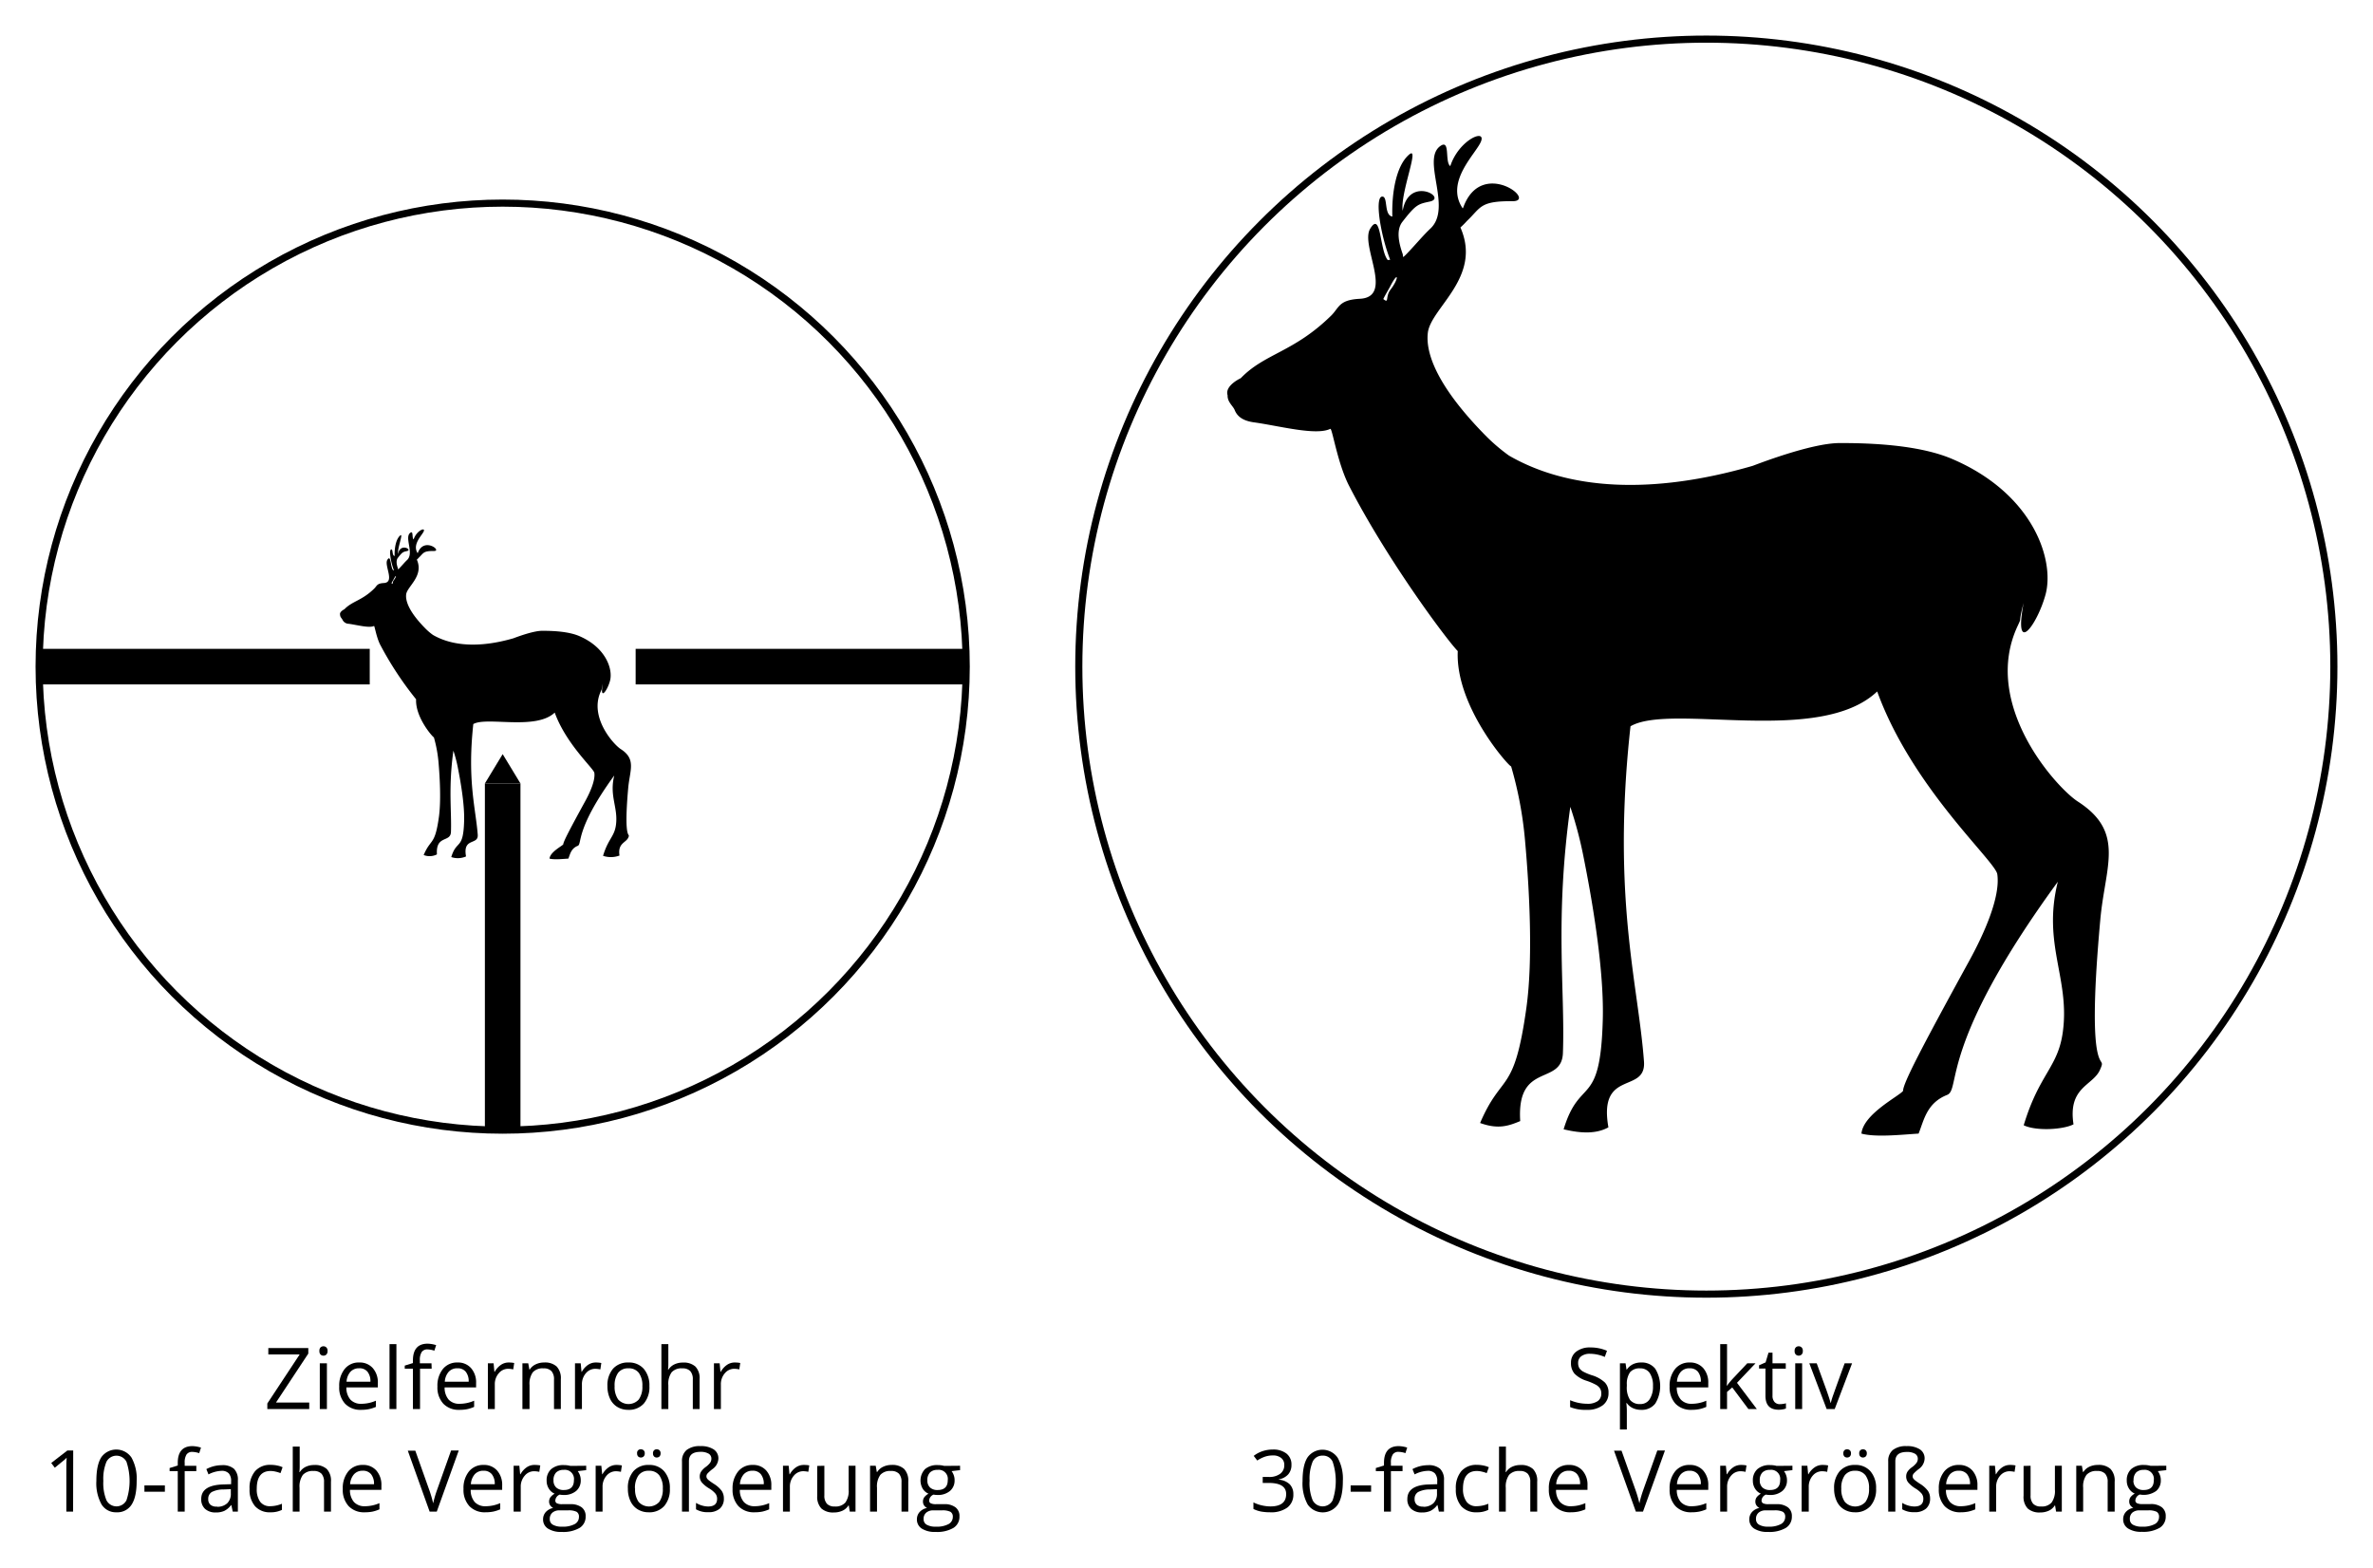 <?xml version="1.0" encoding="UTF-8" standalone="no"?>
<svg id="Ebene_1" data-name="Ebene 1" xmlns="http://www.w3.org/2000/svg" viewBox="-10 -10 667.09 440.69"><defs><style>.cls-1,.cls-2{fill:none;stroke:#000;stroke-miterlimit:10;}.cls-1{stroke-width:2px;}.cls-2{stroke-width:10px;}.cls-3{fill-rule:evenodd;}</style></defs><circle class="cls-1" cx="131.31" cy="177.41" r="130.31"></circle><circle class="cls-1" cx="469.68" cy="177.41" r="176.41"></circle><line class="cls-2" x1="1" y1="177.41" x2="93.94" y2="177.41"></line><line class="cls-2" x1="168.69" y1="177.41" x2="261.63" y2="177.41"></line><line class="cls-2" x1="131.31" y1="210.25" x2="131.31" y2="307.72"></line><polygon points="126.31 210.25 131.31 202.01 136.31 210.25 126.31 210.25"></polygon><path d="M187.43,777.15H175.65v-1.56l9.09-13.78h-8.81V760h11.24v1.56l-9.09,13.77h9.35Z" transform="translate(-110.5 -391.03)"></path><path d="M190.29,760.82a1.34,1.34,0,0,1,.32-1,1.2,1.2,0,0,1,.83-.31,1.13,1.13,0,0,1,.8.32,1.24,1.24,0,0,1,.34,1,1.27,1.27,0,0,1-.34,1,1.09,1.09,0,0,1-.8.32,1.12,1.12,0,0,1-.83-.32A1.34,1.34,0,0,1,190.29,760.82Zm2.11,16.33h-2V764.3h2Z" transform="translate(-110.5 -391.03)"></path><path d="M202,777.38a5.94,5.94,0,0,1-4.5-1.73,6.72,6.72,0,0,1-1.64-4.82,7.44,7.44,0,0,1,1.53-4.93,5,5,0,0,1,4.1-1.83,4.83,4.83,0,0,1,3.82,1.59,6.05,6.05,0,0,1,1.41,4.19v1.23h-8.85a5.11,5.11,0,0,0,1.14,3.43,4,4,0,0,0,3.06,1.17,10.31,10.31,0,0,0,4.1-.87v1.74a10.28,10.28,0,0,1-2,.64A11,11,0,0,1,202,777.38Zm-.53-11.68a3.17,3.17,0,0,0-2.47,1,4.65,4.65,0,0,0-1.08,2.78h6.71a4.24,4.24,0,0,0-.82-2.81A2.84,2.84,0,0,0,201.42,765.7Z" transform="translate(-110.5 -391.03)"></path><path d="M211.93,777.15H210V758.91h1.94Z" transform="translate(-110.5 -391.03)"></path><path d="M221.85,765.81h-3.27v11.34h-2V765.81h-2.3v-.87l2.3-.71v-.71q0-4.74,4.14-4.74a8.67,8.67,0,0,1,2.39.41l-.51,1.56a6.48,6.48,0,0,0-1.92-.36,1.87,1.87,0,0,0-1.63.73,4.11,4.11,0,0,0-.52,2.35v.83h3.27Z" transform="translate(-110.5 -391.03)"></path><path d="M229.61,777.38a5.93,5.93,0,0,1-4.49-1.73,6.73,6.73,0,0,1-1.65-4.82A7.44,7.44,0,0,1,225,765.9a5.08,5.08,0,0,1,4.11-1.83,4.84,4.84,0,0,1,3.82,1.59,6.05,6.05,0,0,1,1.41,4.19v1.23h-8.85a5.11,5.11,0,0,0,1.14,3.43,4,4,0,0,0,3.06,1.17,10.31,10.31,0,0,0,4.1-.87v1.74a10.28,10.28,0,0,1-1.95.64A11,11,0,0,1,229.61,777.38Zm-.52-11.68a3.15,3.15,0,0,0-2.47,1,4.65,4.65,0,0,0-1.08,2.78h6.71a4.24,4.24,0,0,0-.82-2.81A2.87,2.87,0,0,0,229.09,765.7Z" transform="translate(-110.5 -391.03)"></path><path d="M243.51,764.07a7.93,7.93,0,0,1,1.54.14l-.27,1.8a7.07,7.07,0,0,0-1.41-.17,3.4,3.4,0,0,0-2.66,1.26,4.64,4.64,0,0,0-1.11,3.16v6.89h-1.95V764.3h1.61l.22,2.38h.1a5.6,5.6,0,0,1,1.72-1.93A3.82,3.82,0,0,1,243.51,764.07Z" transform="translate(-110.5 -391.03)"></path><path d="M256.24,777.15v-8.31a3.36,3.36,0,0,0-.72-2.35,2.91,2.91,0,0,0-2.23-.77,3.69,3.69,0,0,0-3,1.09,5.55,5.55,0,0,0-.93,3.6v6.74h-2V764.3H249l.32,1.76h.09a4,4,0,0,1,1.68-1.47,5.41,5.41,0,0,1,2.4-.52,4.85,4.85,0,0,1,3.49,1.12,4.76,4.76,0,0,1,1.18,3.58v8.38Z" transform="translate(-110.5 -391.03)"></path><path d="M268,764.07a8,8,0,0,1,1.54.14l-.27,1.8a7.16,7.16,0,0,0-1.41-.17,3.44,3.44,0,0,0-2.67,1.26,4.68,4.68,0,0,0-1.1,3.16v6.89h-1.95V764.3h1.61l.22,2.38h.09a5.63,5.63,0,0,1,1.73-1.93A3.82,3.82,0,0,1,268,764.07Z" transform="translate(-110.5 -391.03)"></path><path d="M283.06,770.71a7.07,7.07,0,0,1-1.58,4.91,5.58,5.58,0,0,1-4.37,1.76,5.78,5.78,0,0,1-3.06-.81,5.3,5.3,0,0,1-2.06-2.32,8.16,8.16,0,0,1-.73-3.54,7.11,7.11,0,0,1,1.57-4.89,5.55,5.55,0,0,1,4.36-1.75,5.46,5.46,0,0,1,4.29,1.79A7.1,7.1,0,0,1,283.06,770.71Zm-9.78,0a6.14,6.14,0,0,0,1,3.75,3.91,3.91,0,0,0,5.8,0,6.09,6.09,0,0,0,1-3.76,6,6,0,0,0-1-3.72,3.48,3.48,0,0,0-2.93-1.27,3.44,3.44,0,0,0-2.88,1.25A6.05,6.05,0,0,0,273.28,770.71Z" transform="translate(-110.5 -391.03)"></path><path d="M295.26,777.15v-8.31a3.4,3.4,0,0,0-.71-2.35,2.94,2.94,0,0,0-2.24-.77,3.68,3.68,0,0,0-3,1.1,5.6,5.6,0,0,0-.93,3.61v6.72h-1.95V758.91h1.95v5.52a12.34,12.34,0,0,1-.09,1.65h.11a4.1,4.1,0,0,1,1.64-1.46,5.35,5.35,0,0,1,2.42-.53,4.92,4.92,0,0,1,3.53,1.12,4.7,4.7,0,0,1,1.18,3.56v8.38Z" transform="translate(-110.5 -391.03)"></path><path d="M307.06,764.07a7.93,7.93,0,0,1,1.54.14l-.27,1.8a7.07,7.07,0,0,0-1.41-.17,3.42,3.42,0,0,0-2.66,1.26,4.64,4.64,0,0,0-1.11,3.16v6.89H301.2V764.3h1.61l.22,2.38h.1a5.6,5.6,0,0,1,1.72-1.93A3.82,3.82,0,0,1,307.06,764.07Z" transform="translate(-110.5 -391.03)"></path><path d="M121.05,806h-1.9V793.74c0-1,0-2,.09-2.89-.16.17-.35.34-.55.52s-1.13.94-2.79,2.28l-1-1.33,4.54-3.51h1.64Z" transform="translate(-110.5 -391.03)"></path><path d="M138.92,797.36q0,4.44-1.4,6.63a4.74,4.74,0,0,1-4.29,2.19,4.69,4.69,0,0,1-4.2-2.24,12.28,12.28,0,0,1-1.44-6.58c0-3,.46-5.2,1.39-6.65a5.17,5.17,0,0,1,8.49.1A12.14,12.14,0,0,1,138.92,797.36Zm-9.37,0a12.63,12.63,0,0,0,.88,5.44,3.16,3.16,0,0,0,5.62,0,17.1,17.1,0,0,0,0-10.83,3.17,3.17,0,0,0-5.62,0A12.57,12.57,0,0,0,129.55,797.36Z" transform="translate(-110.5 -391.03)"></path><path d="M141.1,800.4v-1.78h5.75v1.78Z" transform="translate(-110.5 -391.03)"></path><path d="M155.69,794.61h-3.27V806h-1.95V794.61h-2.29v-.87l2.29-.71v-.71q0-4.74,4.14-4.74A8.61,8.61,0,0,1,157,788l-.5,1.56a6.54,6.54,0,0,0-1.93-.36,1.88,1.88,0,0,0-1.63.73,4.11,4.11,0,0,0-.52,2.35v.83h3.27Z" transform="translate(-110.5 -391.03)"></path><path d="M165.93,806l-.39-1.83h-.09a5.36,5.36,0,0,1-1.92,1.63,5.72,5.72,0,0,1-2.38.43,4.33,4.33,0,0,1-3-1,3.6,3.6,0,0,1-1.08-2.8q0-3.9,6.22-4.08l2.18-.07v-.8a3.21,3.21,0,0,0-.65-2.23,2.68,2.68,0,0,0-2.08-.72,8.54,8.54,0,0,0-3.63,1l-.6-1.49a9.57,9.57,0,0,1,2.08-.81,9.3,9.3,0,0,1,2.27-.29,4.88,4.88,0,0,1,3.4,1,4.25,4.25,0,0,1,1.11,3.27V806Zm-4.4-1.37a4,4,0,0,0,2.86-1,3.68,3.68,0,0,0,1-2.79v-1.16l-2,.08a7.25,7.25,0,0,0-3.35.72,2.19,2.19,0,0,0-1,2,2,2,0,0,0,.64,1.6A2.62,2.62,0,0,0,161.53,804.58Z" transform="translate(-110.5 -391.03)"></path><path d="M176.51,806.18a5.47,5.47,0,0,1-4.32-1.72,7,7,0,0,1-1.53-4.85,7.25,7.25,0,0,1,1.56-5,5.56,5.56,0,0,1,4.42-1.76,8.32,8.32,0,0,1,1.85.2,5.86,5.86,0,0,1,1.45.47l-.59,1.65a9,9,0,0,0-1.41-.43,6.54,6.54,0,0,0-1.35-.17q-3.92,0-3.91,5a6,6,0,0,0,.95,3.64,3.33,3.33,0,0,0,2.83,1.26,8.72,8.72,0,0,0,3.3-.69v1.72A7,7,0,0,1,176.51,806.18Z" transform="translate(-110.5 -391.03)"></path><path d="M191.59,806v-8.31a3.4,3.4,0,0,0-.71-2.35,2.94,2.94,0,0,0-2.24-.77,3.68,3.68,0,0,0-3,1.1,5.6,5.6,0,0,0-.93,3.61V806H182.8V787.71h1.95v5.52a12.34,12.34,0,0,1-.09,1.65h.11a4.1,4.1,0,0,1,1.64-1.46,5.35,5.35,0,0,1,2.42-.53,4.92,4.92,0,0,1,3.53,1.12,4.7,4.7,0,0,1,1.18,3.56V806Z" transform="translate(-110.5 -391.03)"></path><path d="M203,806.18a5.9,5.9,0,0,1-4.49-1.73,6.73,6.73,0,0,1-1.65-4.82,7.44,7.44,0,0,1,1.53-4.93,5.08,5.08,0,0,1,4.11-1.83,4.84,4.84,0,0,1,3.82,1.59,6.1,6.1,0,0,1,1.4,4.19v1.23h-8.84a5.06,5.06,0,0,0,1.14,3.43,4,4,0,0,0,3.05,1.17,10.31,10.31,0,0,0,4.1-.87v1.74a10.28,10.28,0,0,1-1.95.64A10.86,10.86,0,0,1,203,806.18Zm-.53-11.68a3.16,3.16,0,0,0-2.46,1,4.65,4.65,0,0,0-1.09,2.79h6.72a4.3,4.3,0,0,0-.82-2.81A2.88,2.88,0,0,0,202.43,794.5Z" transform="translate(-110.5 -391.03)"></path><path d="M227.31,788.81h2.15L223.28,806h-2l-6.14-17.14h2.11l3.94,11.09a32.48,32.48,0,0,1,1.08,3.71,29.92,29.92,0,0,1,1.1-3.78Z" transform="translate(-110.5 -391.03)"></path><path d="M236.94,806.18a5.93,5.93,0,0,1-4.49-1.73,6.73,6.73,0,0,1-1.65-4.82,7.44,7.44,0,0,1,1.53-4.93,5.08,5.08,0,0,1,4.11-1.83,4.84,4.84,0,0,1,3.82,1.59,6.05,6.05,0,0,1,1.41,4.19v1.23h-8.85a5.11,5.11,0,0,0,1.14,3.43,4,4,0,0,0,3.06,1.17,10.31,10.31,0,0,0,4.1-.87v1.74a10.28,10.28,0,0,1-2,.64A11,11,0,0,1,236.94,806.18Zm-.52-11.68a3.18,3.18,0,0,0-2.47,1,4.71,4.71,0,0,0-1.08,2.79h6.71a4.24,4.24,0,0,0-.82-2.81A2.87,2.87,0,0,0,236.42,794.5Z" transform="translate(-110.5 -391.03)"></path><path d="M250.84,792.87a7.93,7.93,0,0,1,1.54.14l-.27,1.8a7.07,7.07,0,0,0-1.41-.17A3.4,3.4,0,0,0,248,795.9a4.64,4.64,0,0,0-1.11,3.16V806h-2V793.1h1.61l.22,2.38h.1a5.6,5.6,0,0,1,1.72-1.93A3.82,3.82,0,0,1,250.84,792.87Z" transform="translate(-110.5 -391.03)"></path><path d="M265.29,793.1v1.23l-2.38.28a4.19,4.19,0,0,1,.59,1.08,4.12,4.12,0,0,1,.26,1.49,3.79,3.79,0,0,1-1.29,3,5.21,5.21,0,0,1-3.54,1.13,5.35,5.35,0,0,1-1.08-.1,1.91,1.91,0,0,0-1.24,1.66.84.84,0,0,0,.43.78,3.3,3.3,0,0,0,1.49.25h2.27a5.09,5.09,0,0,1,3.21.88,3,3,0,0,1,1.12,2.55,3.64,3.64,0,0,1-1.71,3.25,9.13,9.13,0,0,1-5,1.12,6.8,6.8,0,0,1-3.89-.94,3,3,0,0,1-1.36-2.64,3,3,0,0,1,.75-2,3.8,3.8,0,0,1,2.1-1.16,2.08,2.08,0,0,1-.82-.69,1.88,1.88,0,0,1-.34-1.09,2.06,2.06,0,0,1,.38-1.23,4,4,0,0,1,1.18-1,3.52,3.52,0,0,1-1.62-1.4,4.05,4.05,0,0,1-.63-2.25,4.14,4.14,0,0,1,1.27-3.25,5.16,5.16,0,0,1,3.58-1.14,6.76,6.76,0,0,1,1.82.23Zm-10.24,15a1.72,1.72,0,0,0,.88,1.58,4.84,4.84,0,0,0,2.52.54,7,7,0,0,0,3.63-.73,2.25,2.25,0,0,0,1.17-2,1.56,1.56,0,0,0-.64-1.44,5,5,0,0,0-2.43-.41h-2.33a3,3,0,0,0-2.06.64A2.25,2.25,0,0,0,255.05,808.1Zm1.05-10.88a2.6,2.6,0,0,0,.77,2,3,3,0,0,0,2.12.7c1.9,0,2.85-.93,2.85-2.77a2.56,2.56,0,0,0-2.89-2.89,2.88,2.88,0,0,0-2.11.73A3,3,0,0,0,256.1,797.22Z" transform="translate(-110.5 -391.03)"></path><path d="M273.79,792.87a7.82,7.82,0,0,1,1.53.14l-.27,1.8a7.07,7.07,0,0,0-1.4-.17A3.44,3.44,0,0,0,271,795.9a4.64,4.64,0,0,0-1.11,3.16V806h-1.94V793.1h1.6l.23,2.38h.09a5.71,5.71,0,0,1,1.72-1.93A3.85,3.85,0,0,1,273.79,792.87Z" transform="translate(-110.5 -391.03)"></path><path d="M288.81,799.51a7.12,7.12,0,0,1-1.58,4.91,5.58,5.58,0,0,1-4.37,1.76,5.78,5.78,0,0,1-3.06-.81,5.3,5.3,0,0,1-2.06-2.32,8,8,0,0,1-.73-3.54,7.06,7.06,0,0,1,1.57-4.89,5.55,5.55,0,0,1,4.36-1.75,5.43,5.43,0,0,1,4.28,1.79A7.05,7.05,0,0,1,288.81,799.51Zm-9.78,0a6.07,6.07,0,0,0,1,3.75,3.91,3.91,0,0,0,5.8,0,6.09,6.09,0,0,0,1-3.76,6,6,0,0,0-1-3.72,3.48,3.48,0,0,0-2.93-1.27,3.44,3.44,0,0,0-2.88,1.25A6.05,6.05,0,0,0,279,799.51Zm.57-9.89a1,1,0,0,1,1.06-1.15,1.14,1.14,0,0,1,.76.27,1.08,1.08,0,0,1,.33.88,1.12,1.12,0,0,1-.33.88,1.1,1.1,0,0,1-.76.28,1.08,1.08,0,0,1-.75-.28A1.15,1.15,0,0,1,279.6,789.62Zm4.47,0a1.11,1.11,0,0,1,.31-.88,1.07,1.07,0,0,1,.74-.27,1.16,1.16,0,0,1,.76.27,1.11,1.11,0,0,1,.32.88,1.16,1.16,0,0,1-.32.88,1.12,1.12,0,0,1-.76.28,1,1,0,0,1-.74-.28A1.15,1.15,0,0,1,284.07,789.62Z" transform="translate(-110.5 -391.03)"></path><path d="M302.45,791.11a3.8,3.8,0,0,1-1.67,2.93,11,11,0,0,0-1.36,1.21,1.21,1.21,0,0,0-.33.78,1.08,1.08,0,0,0,.16.62,2.33,2.33,0,0,0,.57.58c.28.23.72.54,1.33.94a7.89,7.89,0,0,1,2.24,2,3.74,3.74,0,0,1,.6,2.1,3.64,3.64,0,0,1-1.14,2.88,4.71,4.71,0,0,1-3.23,1,6.35,6.35,0,0,1-3.46-.81v-1.8a6.88,6.88,0,0,0,1.65.73,6.26,6.26,0,0,0,1.76.28c1.68,0,2.52-.72,2.52-2.14a2.33,2.33,0,0,0-.49-1.5,7.08,7.08,0,0,0-1.77-1.45,8.52,8.52,0,0,1-2.05-1.68,2.67,2.67,0,0,1-.57-1.71,2.47,2.47,0,0,1,.41-1.36,5.3,5.3,0,0,1,1.23-1.24,5.89,5.89,0,0,0,1.26-1.19,2,2,0,0,0,.37-1.15,1.59,1.59,0,0,0-.79-1.44,4.37,4.37,0,0,0-2.29-.5c-2.15,0-3.23.87-3.23,2.62V806h-1.95V791.86a3.94,3.94,0,0,1,1.29-3.18,5.9,5.9,0,0,1,3.89-1.1,6.46,6.46,0,0,1,3.73.92A3,3,0,0,1,302.45,791.11Z" transform="translate(-110.5 -391.03)"></path><path d="M312.58,806.18a5.94,5.94,0,0,1-4.5-1.73,6.77,6.77,0,0,1-1.64-4.82A7.44,7.44,0,0,1,308,794.7a5.06,5.06,0,0,1,4.1-1.83,4.83,4.83,0,0,1,3.82,1.59,6.05,6.05,0,0,1,1.41,4.19v1.23h-8.85a5.06,5.06,0,0,0,1.15,3.43,4,4,0,0,0,3,1.17,10.31,10.31,0,0,0,4.1-.87v1.74a10.28,10.28,0,0,1-1.95.64A10.93,10.93,0,0,1,312.58,806.18Zm-.53-11.68a3.2,3.2,0,0,0-2.47,1,4.71,4.71,0,0,0-1.08,2.79h6.71a4.24,4.24,0,0,0-.82-2.81A2.84,2.84,0,0,0,312.05,794.5Z" transform="translate(-110.5 -391.03)"></path><path d="M326.48,792.87A7.82,7.82,0,0,1,328,793l-.27,1.8a7.07,7.07,0,0,0-1.4-.17,3.44,3.44,0,0,0-2.67,1.26,4.64,4.64,0,0,0-1.11,3.16V806h-1.94V793.1h1.6l.22,2.38h.1a5.71,5.71,0,0,1,1.72-1.93A3.83,3.83,0,0,1,326.48,792.87Z" transform="translate(-110.5 -391.03)"></path><path d="M332.24,793.1v8.33a3.36,3.36,0,0,0,.72,2.35,2.91,2.91,0,0,0,2.23.77,3.66,3.66,0,0,0,2.95-1.1,5.55,5.55,0,0,0,.93-3.6V793.1H341V806h-1.61l-.28-1.73H339a3.87,3.87,0,0,1-1.66,1.46,5.69,5.69,0,0,1-2.42.5,4.93,4.93,0,0,1-3.51-1.11,4.73,4.73,0,0,1-1.17-3.57v-8.4Z" transform="translate(-110.5 -391.03)"></path><path d="M353.93,806v-8.31a3.4,3.4,0,0,0-.71-2.35,2.94,2.94,0,0,0-2.24-.77,3.67,3.67,0,0,0-3,1.09,5.49,5.49,0,0,0-.94,3.6V806h-1.95V793.1h1.59l.31,1.76h.1a3.93,3.93,0,0,1,1.67-1.47,5.41,5.41,0,0,1,2.4-.52,4.87,4.87,0,0,1,3.5,1.12,4.76,4.76,0,0,1,1.17,3.58V806Z" transform="translate(-110.5 -391.03)"></path><path d="M370.39,793.1v1.23l-2.38.28a4.18,4.18,0,0,1,.58,1.08,3.92,3.92,0,0,1,.26,1.49,3.79,3.79,0,0,1-1.29,3,5.21,5.21,0,0,1-3.54,1.13,5.35,5.35,0,0,1-1.08-.1,1.93,1.93,0,0,0-1.24,1.66.85.85,0,0,0,.44.78,3.25,3.25,0,0,0,1.48.25h2.28a5,5,0,0,1,3.2.88,3,3,0,0,1,1.12,2.55,3.64,3.64,0,0,1-1.71,3.25,9.11,9.11,0,0,1-5,1.12,6.8,6.8,0,0,1-3.89-.94,3,3,0,0,1-1.36-2.64,3,3,0,0,1,.75-2,3.79,3.79,0,0,1,2.11-1.16,2,2,0,0,1-.83-.69,1.87,1.87,0,0,1-.33-1.09,2.06,2.06,0,0,1,.37-1.23,4,4,0,0,1,1.19-1,3.49,3.49,0,0,1-1.63-1.4,4.64,4.64,0,0,1,.64-5.5,5.19,5.19,0,0,1,3.59-1.14,6.68,6.68,0,0,1,1.81.23Zm-10.25,15a1.74,1.74,0,0,0,.88,1.58,4.86,4.86,0,0,0,2.52.54,7,7,0,0,0,3.63-.73,2.26,2.26,0,0,0,1.18-2,1.57,1.57,0,0,0-.65-1.44,5,5,0,0,0-2.42-.41h-2.34a3,3,0,0,0-2.06.64A2.25,2.25,0,0,0,360.14,808.1Zm1.06-10.88a2.6,2.6,0,0,0,.76,2,3,3,0,0,0,2.12.7c1.9,0,2.85-.93,2.85-2.77a2.55,2.55,0,0,0-2.88-2.89,2.85,2.85,0,0,0-2.11.73A3,3,0,0,0,361.2,797.22Z" transform="translate(-110.5 -391.03)"></path><path d="M552.68,772.59a4.2,4.2,0,0,1-1.65,3.53,7.11,7.11,0,0,1-4.45,1.26,11.26,11.26,0,0,1-4.69-.78v-1.93a12.33,12.33,0,0,0,4.76,1,5,5,0,0,0,3-.75,2.49,2.49,0,0,0,1-2.1,2.68,2.68,0,0,0-.36-1.46,3.29,3.29,0,0,0-1.19-1.05,16.25,16.25,0,0,0-2.55-1.09,8.17,8.17,0,0,1-3.42-2,4.49,4.49,0,0,1-1-3.06,3.8,3.8,0,0,1,1.48-3.15,6.22,6.22,0,0,1,3.94-1.17,11.5,11.5,0,0,1,4.7.94l-.62,1.73a10.67,10.67,0,0,0-4.12-.89,4,4,0,0,0-2.48.68,2.24,2.24,0,0,0-.89,1.89,2.83,2.83,0,0,0,.33,1.45,3.14,3.14,0,0,0,1.11,1,14.83,14.83,0,0,0,2.38,1,9.3,9.3,0,0,1,3.71,2.06A4,4,0,0,1,552.68,772.59Z" transform="translate(-110.5 -391.03)"></path><path d="M561.86,777.38a5.54,5.54,0,0,1-2.29-.46,4.36,4.36,0,0,1-1.74-1.43h-.14a18.12,18.12,0,0,1,.14,2.14v5.28h-1.94V764.3h1.58l.27,1.76h.09a4.48,4.48,0,0,1,1.75-1.52,5.16,5.16,0,0,1,2.28-.47,4.76,4.76,0,0,1,3.95,1.74,9.34,9.34,0,0,1,0,9.82A4.75,4.75,0,0,1,561.86,777.38Zm-.28-11.66a3.45,3.45,0,0,0-2.85,1.09,5.68,5.68,0,0,0-.9,3.47v.43a6.46,6.46,0,0,0,.9,3.88,3.47,3.47,0,0,0,2.9,1.16,3,3,0,0,0,2.61-1.35,6.42,6.42,0,0,0,.94-3.71,6.24,6.24,0,0,0-.94-3.69A3.13,3.13,0,0,0,561.58,765.72Z" transform="translate(-110.5 -391.03)"></path><path d="M576,777.38a5.94,5.94,0,0,1-4.5-1.73,6.77,6.77,0,0,1-1.64-4.82,7.44,7.44,0,0,1,1.53-4.93,5.08,5.08,0,0,1,4.11-1.83,4.86,4.86,0,0,1,3.82,1.59,6.1,6.1,0,0,1,1.4,4.19v1.23h-8.85a5.06,5.06,0,0,0,1.15,3.43,4,4,0,0,0,3.05,1.17,10.31,10.31,0,0,0,4.1-.87v1.74a10.28,10.28,0,0,1-2,.64A10.86,10.86,0,0,1,576,777.38Zm-.53-11.68a3.17,3.17,0,0,0-2.47,1,4.65,4.65,0,0,0-1.08,2.78h6.72a4.3,4.3,0,0,0-.82-2.81A2.88,2.88,0,0,0,575.49,765.7Z" transform="translate(-110.5 -391.03)"></path><path d="M586,770.57a24.15,24.15,0,0,1,1.54-1.87l4.14-4.4H594l-5.2,5.48,5.57,7.37H592l-4.54-6.07L586,772.34v4.81h-1.92V758.91H586v9.67c0,.43,0,1.09-.09,2Z" transform="translate(-110.5 -391.03)"></path><path d="M600.8,775.78a6.43,6.43,0,0,0,1-.08,5.43,5.43,0,0,0,.76-.16V777a3.76,3.76,0,0,1-.93.25,6.61,6.61,0,0,1-1.11.1q-3.72,0-3.72-3.92v-7.65H595v-.93l1.84-.81.82-2.74h1.12v3h3.73v1.51h-3.73v7.56a2.61,2.61,0,0,0,.55,1.78A1.9,1.9,0,0,0,600.8,775.78Z" transform="translate(-110.5 -391.03)"></path><path d="M605,760.82a1.3,1.3,0,0,1,.33-1,1.18,1.18,0,0,1,.82-.31,1.15,1.15,0,0,1,.81.32,1.24,1.24,0,0,1,.34,1,1.27,1.27,0,0,1-.34,1,1.2,1.2,0,0,1-1.63,0A1.3,1.3,0,0,1,605,760.82Zm2.11,16.33h-1.94V764.3h1.94Z" transform="translate(-110.5 -391.03)"></path><path d="M614,777.15l-4.87-12.85h2.08l2.77,7.62c.62,1.78,1,2.94,1.1,3.47h.09a26.56,26.56,0,0,1,.82-2.57c.45-1.3,1.48-4.14,3.07-8.52h2.09l-4.88,12.85Z" transform="translate(-110.5 -391.03)"></path><path d="M463.55,792.84a3.94,3.94,0,0,1-.92,2.69,4.59,4.59,0,0,1-2.61,1.39v.1a4.89,4.89,0,0,1,3.06,1.31,3.86,3.86,0,0,1,1,2.76,4.49,4.49,0,0,1-1.7,3.77,7.75,7.75,0,0,1-4.83,1.32,14.61,14.61,0,0,1-2.49-.2,8.37,8.37,0,0,1-2.2-.73V803.4a10.42,10.42,0,0,0,2.37.84,10.89,10.89,0,0,0,2.39.29q4.44,0,4.44-3.48,0-3.12-4.9-3.12h-1.69v-1.68h1.72a5.14,5.14,0,0,0,3.17-.88,2.9,2.9,0,0,0,1.17-2.45,2.39,2.39,0,0,0-.86-2,3.52,3.52,0,0,0-2.34-.72,7,7,0,0,0-2.12.31,9.25,9.25,0,0,0-2.27,1.12l-1-1.31a8.28,8.28,0,0,1,2.44-1.31,9,9,0,0,1,2.9-.47,6,6,0,0,1,3.88,1.14A3.85,3.85,0,0,1,463.55,792.84Z" transform="translate(-110.5 -391.03)"></path><path d="M478,797.36q0,4.44-1.4,6.63a5.18,5.18,0,0,1-8.49,0,12.28,12.28,0,0,1-1.44-6.58c0-3,.46-5.2,1.39-6.65a5.17,5.17,0,0,1,8.49.1A12.14,12.14,0,0,1,478,797.36Zm-9.36,0a12.66,12.66,0,0,0,.87,5.44,3.16,3.16,0,0,0,5.62,0,17.1,17.1,0,0,0,0-10.83,2.93,2.93,0,0,0-2.81-1.72,3,3,0,0,0-2.81,1.69A12.6,12.6,0,0,0,468.65,797.36Z" transform="translate(-110.5 -391.03)"></path><path d="M480.19,800.4v-1.78h5.75v1.78Z" transform="translate(-110.5 -391.03)"></path><path d="M494.78,794.61h-3.27V806h-1.95V794.61h-2.29v-.87l2.29-.71v-.71q0-4.74,4.14-4.74a8.61,8.61,0,0,1,2.39.41l-.5,1.56a6.48,6.48,0,0,0-1.92-.36,1.86,1.86,0,0,0-1.63.73,4.1,4.1,0,0,0-.53,2.35v.83h3.27Z" transform="translate(-110.5 -391.03)"></path><path d="M505,806l-.39-1.83h-.09a5.36,5.36,0,0,1-1.92,1.63,5.72,5.72,0,0,1-2.38.43,4.31,4.31,0,0,1-3-1,3.57,3.57,0,0,1-1.09-2.8c0-2.6,2.08-4,6.22-4.08l2.18-.07v-.8a3.21,3.21,0,0,0-.65-2.23,2.66,2.66,0,0,0-2.08-.72,8.54,8.54,0,0,0-3.63,1l-.6-1.49a9.78,9.78,0,0,1,2.08-.81,9.3,9.3,0,0,1,2.27-.29,4.87,4.87,0,0,1,3.4,1,4.25,4.25,0,0,1,1.11,3.27V806Zm-4.39-1.37a4,4,0,0,0,2.85-1,3.68,3.68,0,0,0,1-2.79v-1.16l-1.95.08a7.17,7.17,0,0,0-3.34.72,2.17,2.17,0,0,0-1,2,2,2,0,0,0,.64,1.6A2.65,2.65,0,0,0,500.63,804.58Z" transform="translate(-110.5 -391.03)"></path><path d="M515.6,806.18a5.47,5.47,0,0,1-4.32-1.72,7.08,7.08,0,0,1-1.52-4.85,7.25,7.25,0,0,1,1.55-5,5.56,5.56,0,0,1,4.42-1.76,8.25,8.25,0,0,1,1.85.2,6,6,0,0,1,1.46.47l-.6,1.65a9,9,0,0,0-1.41-.43,6.45,6.45,0,0,0-1.34-.17q-3.92,0-3.92,5a6,6,0,0,0,1,3.64,3.32,3.32,0,0,0,2.83,1.26,8.67,8.67,0,0,0,3.29-.69v1.72A7,7,0,0,1,515.6,806.18Z" transform="translate(-110.5 -391.03)"></path><path d="M530.69,806v-8.31a3.36,3.36,0,0,0-.72-2.35,2.94,2.94,0,0,0-2.24-.77,3.68,3.68,0,0,0-3,1.1,5.6,5.6,0,0,0-.93,3.61V806H521.9V787.71h1.94v5.52a12.34,12.34,0,0,1-.09,1.65h.11a4.1,4.1,0,0,1,1.64-1.46,5.38,5.38,0,0,1,2.42-.53,4.92,4.92,0,0,1,3.53,1.12,4.7,4.7,0,0,1,1.18,3.56V806Z" transform="translate(-110.5 -391.03)"></path><path d="M542.05,806.18a5.91,5.91,0,0,1-4.49-1.73,6.73,6.73,0,0,1-1.65-4.82,7.44,7.44,0,0,1,1.53-4.93,5.08,5.08,0,0,1,4.11-1.83,4.84,4.84,0,0,1,3.82,1.59,6,6,0,0,1,1.4,4.19v1.23h-8.84a5.11,5.11,0,0,0,1.14,3.43,4,4,0,0,0,3,1.17,10.28,10.28,0,0,0,4.1-.87v1.74a9.84,9.84,0,0,1-2,.64A10.86,10.86,0,0,1,542.05,806.18Zm-.53-11.68a3.16,3.16,0,0,0-2.46,1,4.65,4.65,0,0,0-1.09,2.79h6.72a4.24,4.24,0,0,0-.82-2.81A2.88,2.88,0,0,0,541.52,794.5Z" transform="translate(-110.5 -391.03)"></path><path d="M566.4,788.81h2.15L562.37,806h-2l-6.14-17.14h2.11l3.94,11.09a32.48,32.48,0,0,1,1.08,3.71,31.68,31.68,0,0,1,1.1-3.78Z" transform="translate(-110.5 -391.03)"></path><path d="M576,806.18a5.94,5.94,0,0,1-4.5-1.73,6.72,6.72,0,0,1-1.64-4.82,7.44,7.44,0,0,1,1.53-4.93,5,5,0,0,1,4.1-1.83,4.83,4.83,0,0,1,3.82,1.59,6.05,6.05,0,0,1,1.41,4.19v1.23h-8.85a5.11,5.11,0,0,0,1.14,3.43,4,4,0,0,0,3.06,1.17,10.31,10.31,0,0,0,4.1-.87v1.74a10.28,10.28,0,0,1-2,.64A11,11,0,0,1,576,806.18Zm-.53-11.68a3.2,3.2,0,0,0-2.47,1,4.71,4.71,0,0,0-1.08,2.79h6.71a4.24,4.24,0,0,0-.82-2.81A2.86,2.86,0,0,0,575.51,794.5Z" transform="translate(-110.5 -391.03)"></path><path d="M589.94,792.87a7.82,7.82,0,0,1,1.53.14l-.27,1.8a7.07,7.07,0,0,0-1.41-.17,3.43,3.43,0,0,0-2.66,1.26,4.64,4.64,0,0,0-1.11,3.16V806h-1.94V793.1h1.6l.22,2.38h.1a5.6,5.6,0,0,1,1.72-1.93A3.83,3.83,0,0,1,589.94,792.87Z" transform="translate(-110.5 -391.03)"></path><path d="M604.38,793.1v1.23l-2.37.28a4.51,4.51,0,0,1,.58,1.08,4.12,4.12,0,0,1,.26,1.49,3.79,3.79,0,0,1-1.29,3,5.21,5.21,0,0,1-3.54,1.13,5.35,5.35,0,0,1-1.08-.1,1.91,1.91,0,0,0-1.24,1.66.86.86,0,0,0,.43.78,3.3,3.3,0,0,0,1.49.25h2.28a5.06,5.06,0,0,1,3.2.88,3,3,0,0,1,1.12,2.55,3.64,3.64,0,0,1-1.71,3.25,9.13,9.13,0,0,1-5,1.12,6.8,6.8,0,0,1-3.89-.94,3,3,0,0,1-1.36-2.64,3,3,0,0,1,.75-2,3.79,3.79,0,0,1,2.11-1.16,2,2,0,0,1-.83-.69,1.87,1.87,0,0,1-.33-1.09,2.06,2.06,0,0,1,.37-1.23,4.09,4.09,0,0,1,1.18-1,3.52,3.52,0,0,1-1.62-1.4,4.05,4.05,0,0,1-.63-2.25,4.17,4.17,0,0,1,1.27-3.25,5.17,5.17,0,0,1,3.59-1.14,6.73,6.73,0,0,1,1.81.23Zm-10.24,15a1.74,1.74,0,0,0,.88,1.58,4.86,4.86,0,0,0,2.52.54,7,7,0,0,0,3.63-.73,2.26,2.26,0,0,0,1.18-2,1.57,1.57,0,0,0-.65-1.44,5,5,0,0,0-2.43-.41h-2.33a3,3,0,0,0-2.06.64A2.25,2.25,0,0,0,594.14,808.1Zm1.06-10.88a2.6,2.6,0,0,0,.76,2,3,3,0,0,0,2.12.7c1.9,0,2.85-.93,2.85-2.77a2.55,2.55,0,0,0-2.89-2.89,2.84,2.84,0,0,0-2.1.73A3,3,0,0,0,595.2,797.22Z" transform="translate(-110.5 -391.03)"></path><path d="M612.88,792.87a8,8,0,0,1,1.54.14l-.27,1.8a7.16,7.16,0,0,0-1.41-.17,3.44,3.44,0,0,0-2.67,1.26,4.68,4.68,0,0,0-1.1,3.16V806h-2V793.1h1.61l.22,2.38h.09a5.63,5.63,0,0,1,1.73-1.93A3.82,3.82,0,0,1,612.88,792.87Z" transform="translate(-110.5 -391.03)"></path><path d="M627.9,799.51a7.07,7.07,0,0,1-1.58,4.91,5.58,5.58,0,0,1-4.37,1.76,5.78,5.78,0,0,1-3.06-.81,5.3,5.3,0,0,1-2.06-2.32,8.16,8.16,0,0,1-.73-3.54,7.11,7.11,0,0,1,1.57-4.89,5.55,5.55,0,0,1,4.36-1.75,5.46,5.46,0,0,1,4.29,1.79A7.1,7.1,0,0,1,627.9,799.51Zm-9.78,0a6.14,6.14,0,0,0,1,3.75,3.91,3.91,0,0,0,5.8,0,6.09,6.09,0,0,0,1-3.76,6,6,0,0,0-1-3.72,3.48,3.48,0,0,0-2.93-1.27,3.44,3.44,0,0,0-2.88,1.25A6.05,6.05,0,0,0,618.12,799.51Zm.57-9.89a1.14,1.14,0,0,1,.31-.88,1.11,1.11,0,0,1,.75-.27,1.19,1.19,0,0,1,.77.27,1.11,1.11,0,0,1,.32.88,1.16,1.16,0,0,1-.32.88,1.14,1.14,0,0,1-.77.28,1.08,1.08,0,0,1-.75-.28A1.19,1.19,0,0,1,618.69,789.62Zm4.47,0a1.11,1.11,0,0,1,.31-.88,1.09,1.09,0,0,1,.74-.27,1.16,1.16,0,0,1,.76.27,1.11,1.11,0,0,1,.32.88,1.16,1.16,0,0,1-.32.88,1.12,1.12,0,0,1-.76.28,1.05,1.05,0,0,1-.74-.28A1.15,1.15,0,0,1,623.16,789.62Z" transform="translate(-110.5 -391.03)"></path><path d="M641.54,791.11a3.77,3.77,0,0,1-1.67,2.93,11,11,0,0,0-1.36,1.21,1.21,1.21,0,0,0-.33.78,1.08,1.08,0,0,0,.16.62,2.52,2.52,0,0,0,.57.58c.28.23.72.54,1.33.94a7.89,7.89,0,0,1,2.24,2,3.74,3.74,0,0,1,.6,2.1,3.64,3.64,0,0,1-1.14,2.88,4.71,4.71,0,0,1-3.23,1,6.35,6.35,0,0,1-3.46-.81v-1.8a6.88,6.88,0,0,0,1.65.73,6.26,6.26,0,0,0,1.76.28c1.68,0,2.52-.72,2.52-2.14a2.33,2.33,0,0,0-.49-1.5,7.08,7.08,0,0,0-1.77-1.45,8.52,8.52,0,0,1-2-1.68,2.66,2.66,0,0,1-.56-1.71,2.46,2.46,0,0,1,.4-1.36A5.17,5.17,0,0,1,638,793.5a6,6,0,0,0,1.25-1.19,2,2,0,0,0,.38-1.15,1.6,1.6,0,0,0-.8-1.44,4.35,4.35,0,0,0-2.29-.5c-2.15,0-3.23.87-3.23,2.62V806h-2V791.86a3.94,3.94,0,0,1,1.29-3.18,5.9,5.9,0,0,1,3.89-1.1,6.52,6.52,0,0,1,3.74.92A3,3,0,0,1,641.54,791.11Z" transform="translate(-110.5 -391.03)"></path><path d="M651.67,806.18a5.94,5.94,0,0,1-4.5-1.73,6.77,6.77,0,0,1-1.64-4.82,7.44,7.44,0,0,1,1.53-4.93,5.08,5.08,0,0,1,4.11-1.83,4.86,4.86,0,0,1,3.82,1.59,6.1,6.1,0,0,1,1.4,4.19v1.23h-8.85a5.06,5.06,0,0,0,1.15,3.43,4,4,0,0,0,3,1.17,10.31,10.31,0,0,0,4.1-.87v1.74a10.28,10.28,0,0,1-2,.64A10.86,10.86,0,0,1,651.67,806.18Zm-.53-11.68a3.2,3.2,0,0,0-2.47,1,4.71,4.71,0,0,0-1.08,2.79h6.72a4.3,4.3,0,0,0-.82-2.81A2.88,2.88,0,0,0,651.14,794.5Z" transform="translate(-110.5 -391.03)"></path><path d="M665.57,792.87a7.82,7.82,0,0,1,1.53.14l-.27,1.8a7.07,7.07,0,0,0-1.4-.17,3.44,3.44,0,0,0-2.67,1.26,4.64,4.64,0,0,0-1.11,3.16V806h-1.94V793.1h1.6l.23,2.38h.09a5.71,5.71,0,0,1,1.72-1.93A3.83,3.83,0,0,1,665.57,792.87Z" transform="translate(-110.5 -391.03)"></path><path d="M671.33,793.1v8.33a3.36,3.36,0,0,0,.72,2.35,2.92,2.92,0,0,0,2.24.77,3.65,3.65,0,0,0,2.94-1.1,5.55,5.55,0,0,0,.94-3.6V793.1h1.94V806H678.5l-.28-1.73h-.1a3.87,3.87,0,0,1-1.66,1.46,5.66,5.66,0,0,1-2.42.5,4.93,4.93,0,0,1-3.51-1.11,4.73,4.73,0,0,1-1.17-3.57v-8.4Z" transform="translate(-110.5 -391.03)"></path><path d="M693,806v-8.31a3.35,3.35,0,0,0-.71-2.35,2.94,2.94,0,0,0-2.24-.77,3.67,3.67,0,0,0-3,1.09,5.49,5.49,0,0,0-.94,3.6V806h-1.94V793.1h1.58l.31,1.76h.1a4,4,0,0,1,1.67-1.47,5.43,5.43,0,0,1,2.41-.52A4.86,4.86,0,0,1,693.8,794a4.76,4.76,0,0,1,1.17,3.58V806Z" transform="translate(-110.5 -391.03)"></path><path d="M709.48,793.1v1.23l-2.38.28a4.18,4.18,0,0,1,.58,1.08,3.92,3.92,0,0,1,.26,1.49,3.79,3.79,0,0,1-1.29,3,6,6,0,0,1-4.61,1,1.93,1.93,0,0,0-1.25,1.66.85.85,0,0,0,.44.78,3.27,3.27,0,0,0,1.49.25H705a5,5,0,0,1,3.2.88,3,3,0,0,1,1.12,2.55,3.64,3.64,0,0,1-1.71,3.25,9.11,9.11,0,0,1-5,1.12,6.76,6.76,0,0,1-3.88-.94,3,3,0,0,1-1.37-2.64,3,3,0,0,1,.75-2,3.79,3.79,0,0,1,2.11-1.16,2.11,2.11,0,0,1-.83-.69,1.87,1.87,0,0,1-.33-1.09,2.06,2.06,0,0,1,.37-1.23,4,4,0,0,1,1.19-1,3.42,3.42,0,0,1-1.62-1.4,4.05,4.05,0,0,1-.63-2.25,4.17,4.17,0,0,1,1.26-3.25,5.19,5.19,0,0,1,3.59-1.14,6.81,6.81,0,0,1,1.82.23Zm-10.24,15a1.73,1.73,0,0,0,.87,1.58,4.86,4.86,0,0,0,2.52.54,7,7,0,0,0,3.63-.73,2.24,2.24,0,0,0,1.18-2,1.57,1.57,0,0,0-.65-1.44,5,5,0,0,0-2.42-.41H702a3.05,3.05,0,0,0-2.07.64A2.25,2.25,0,0,0,699.24,808.1Zm1-10.88a2.6,2.6,0,0,0,.76,2,3,3,0,0,0,2.12.7c1.9,0,2.85-.93,2.85-2.77a2.55,2.55,0,0,0-2.88-2.89A2.85,2.85,0,0,0,701,795,3,3,0,0,0,700.29,797.22Z" transform="translate(-110.5 -391.03)"></path><path class="cls-3" d="M445.6,492.16c-.08,1.92,1.55,3,2,4.17.87,2.16,2.88,3.09,5.45,3.44,7.14,1,17.43,3.79,21.42,1.82.53-.26,2,9.62,5.27,16,10.73,20.88,27.48,43.35,30.56,46.48-.72,15.74,14.72,32.8,15,32.4a108,108,0,0,1,3.91,20.81c1.27,14.14,2.27,33.66.37,47.18-3.46,24.64-6.78,17.81-13,32.28,5,1.8,7.85.9,11.28-.54-1.07-16.74,11.63-9.84,12-19.1.65-17.81-2.34-37.33,2.08-69.24a112.94,112.94,0,0,1,3.56,13.29c2.82,13.92,6,33.21,5.56,46.86-.72,24.87-6.41,15.43-11,30.5,5.15,1.24,9.33,1.26,12.59-.55-2.91-16.52,10.67-9.28,10-18.52-1.55-20.91-8.37-43.61-4.48-87.36q.3-3.34.69-6.87c11.39-6.63,53.16,5.57,69.35-9.79,9.82,27.09,33.24,47.7,33.76,51.37.94,6.45-3.81,16.88-7.69,24-13.74,25.06-18.8,34.81-18.8,36.93-1.12,1.48-11.16,6.46-11.7,12,4,1.1,11.41.29,16.07,0,1.49-3.68,2.23-8.57,8-10.87,4-1.58-2.55-13.76,31.14-59.94-4.39,17.68,3.44,27.17,1.41,42.2-1.36,10.08-6.63,11.73-11,26.27,3.6,1.72,11.28,1.19,14-.27-1.63-10.52,5.44-10.83,7.43-15.29,2.48-5.59-4.35,6.53.11-42.33,1.36-15,7.07-24.49-6.34-33.13-6-3.88-27.21-27.28-16.92-49.32,1.39-3,0,0,1.69-6.51-2.88,15.39,3.86,6.09,6.16-2.33,2.62-9.62-3.32-28.3-26.17-38.11-8-3.44-19.7-4.54-31.71-4.5-8.21,0-24.05,6.29-24.49,6.42-28.33,8.2-51.76,6.76-68.46-2.9a51.57,51.57,0,0,1-6.6-5.64c-12.27-12.48-17-22.18-16.21-28.89.84-7.05,15.33-15.59,9.16-29.6a23.5,23.5,0,0,0,1.8-1.8c4.07-3.86,3.56-5.65,12.86-5.59,7.1.05-8.79-12.3-13.87,1.78l-.14.25c-5.24-7.7,4.21-15.76,5.22-19.07s-6.38,0-8.72,7.18c-1.63-1.18.09-7.7-2.81-5.64-5.38,3.83,3.46,17.32-2.76,23.18-2.07,1.95-4.12,4.44-6.44,6.87-1.77,1.86-1.15.93-1.37.31-.94-2.68-2-6.58-.09-9.05,3.88-5,4.46-5,7.78-5.72,4.91-1.14-6-7.29-7.69,2.61-.76-4.88,4.89-18.41,1.84-15.83-3.8,3.21-4.95,11.15-4.75,17.46-2.39-.43-1.2-5.42-2.72-5.62-2.33-.32-.77,10.3,2.11,17.76l-.68.08c-2.34-2.83-1.8-14-4.95-8.79-2.84,4.72,6.86,19.19-2.91,19.68-5.88.3-5.77,2.44-8,4.68-10.58,10.41-18.72,10.63-25.47,17.65C449.32,487.33,444.72,489.43,445.6,492.16Zm43.77-27.06c.55-1.18,1.45-2.61,2-3.67,2.33-4.5,2.45-2.09,0,1.06C489.86,464.52,491.09,466.47,489.37,465.1Z" transform="translate(-110.5 -391.03)"></path><path class="cls-3" d="M196.11,553.89c0,.64.51,1,.67,1.38a2,2,0,0,0,1.79,1.13c2.36.33,5.75,1.26,7.07.61.18-.09.66,3.17,1.74,5.27a94.88,94.88,0,0,0,10.09,15.34c-.24,5.19,4.85,10.82,5,10.69a37,37,0,0,1,1.29,6.86c.41,4.67.74,11.11.12,15.57-1.14,8.14-2.24,5.88-4.28,10.66a4.46,4.46,0,0,0,3.73-.18c-.36-5.53,3.83-3.25,3.94-6.3.22-5.88-.77-12.32.69-22.85a37.61,37.61,0,0,1,1.17,4.38c.93,4.6,2,11,1.84,15.47-.24,8.2-2.12,5.09-3.61,10.06a5.69,5.69,0,0,0,4.15-.18c-1-5.45,3.52-3.06,3.29-6.11-.51-6.9-2.76-14.39-1.47-28.83.06-.74.14-1.49.22-2.27,3.76-2.18,17.55,1.84,22.89-3.23,3.24,8.94,11,15.74,11.14,16.95.31,2.13-1.26,5.58-2.54,7.91-4.53,8.27-6.2,11.49-6.2,12.19-.37.49-3.68,2.13-3.86,4,1.32.36,3.76.09,5.3,0,.49-1.22.73-2.83,2.63-3.59,1.3-.52-.84-4.54,10.27-19.78-1.45,5.83,1.14,9,.47,13.93-.45,3.32-2.19,3.87-3.62,8.66a6.93,6.93,0,0,0,4.62-.08c-.54-3.48,1.79-3.58,2.45-5,.82-1.84-1.43,2.15,0-14,.45-5,2.33-8.08-2.1-10.93-2-1.28-9-9-5.58-16.28.46-1,0,0,.56-2.14-1,5.07,1.27,2,2-.77.87-3.18-1.09-9.34-8.63-12.58-2.65-1.14-6.51-1.5-10.47-1.48-2.71,0-7.94,2.07-8.08,2.11-9.35,2.71-17.08,2.24-22.59-.95a16.18,16.18,0,0,1-2.18-1.87c-4.05-4.11-5.61-7.31-5.35-9.53s5.06-5.14,3-9.77a5.47,5.47,0,0,0,.59-.59c1.35-1.28,1.18-1.87,4.25-1.84,2.34,0-2.9-4.06-4.58.58l0,.08c-1.73-2.54,1.39-5.2,1.72-6.29s-2.11,0-2.88,2.37c-.54-.39,0-2.54-.93-1.86-1.77,1.26,1.15,5.71-.9,7.65-.69.64-1.36,1.47-2.13,2.27-.59.61-.38.3-.45.1-.31-.89-.66-2.17,0-3,1.28-1.66,1.47-1.63,2.56-1.89,1.62-.37-2-2.4-2.53.86-.25-1.61,1.61-6.07.6-5.22-1.25,1.06-1.63,3.68-1.56,5.76-.79-.14-.4-1.79-.9-1.85-.77-.11-.25,3.4.69,5.86l-.22,0c-.77-.94-.59-4.63-1.63-2.91-.94,1.56,2.26,6.34-1,6.5-1.94.1-1.91.8-2.66,1.54-3.49,3.44-6.18,3.51-8.4,5.83C197.34,552.3,195.82,553,196.11,553.89ZM210.55,545c.18-.39.48-.86.66-1.21.77-1.48.81-.69,0,.35C210.71,544.77,211.12,545.42,210.55,545Z" transform="translate(-110.5 -391.03)"></path></svg>